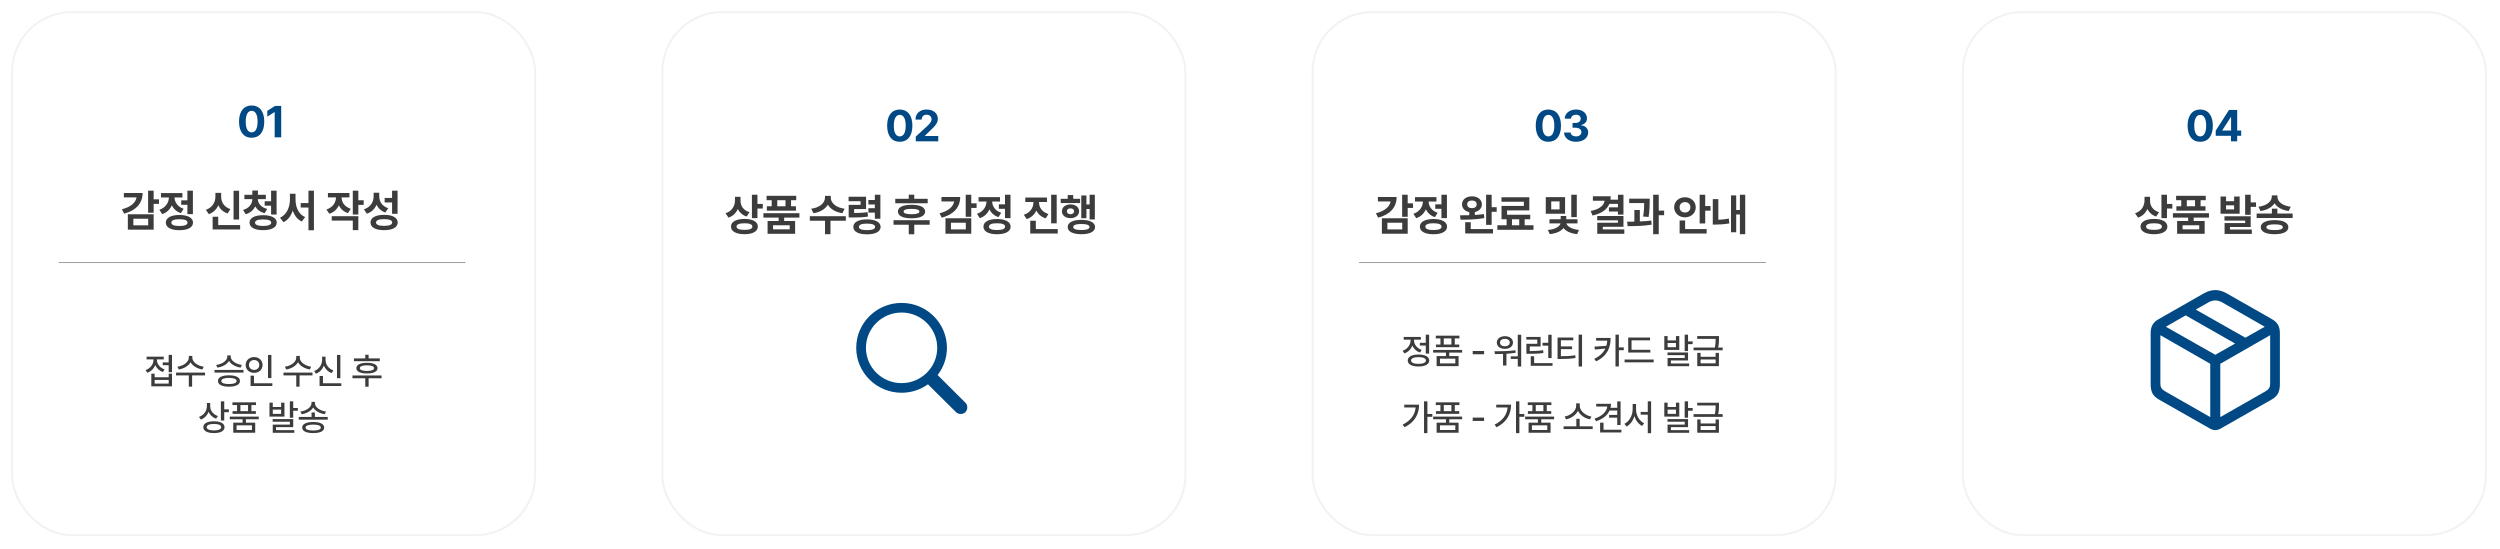 <svg width="1238" height="272" viewBox="0 0 1238 272" fill="none" xmlns="http://www.w3.org/2000/svg">
<g filter="url(#filter0_di_503_15)">
<rect width="260" height="260" rx="30" fill="white"/>
<rect x="0.5" y="0.5" width="259" height="259" rx="29.5" stroke="#EEEEEE" stroke-opacity="0.8"/>
</g>
<g filter="url(#filter1_di_503_15)">
<rect x="322" width="260" height="260" rx="30" fill="white"/>
<rect x="322.5" y="0.5" width="259" height="259" rx="29.5" stroke="#EEEEEE" stroke-opacity="0.8"/>
</g>
<g filter="url(#filter2_di_503_15)">
<rect x="644" width="260" height="260" rx="30" fill="white"/>
<rect x="644.5" y="0.5" width="259" height="259" rx="29.5" stroke="#EEEEEE" stroke-opacity="0.8"/>
</g>
<g filter="url(#filter3_di_503_15)">
<rect x="966" width="260" height="260" rx="30" fill="white"/>
<rect x="966.5" y="0.5" width="259" height="259" rx="29.5" stroke="#EEEEEE" stroke-opacity="0.8"/>
</g>
<g clip-path="url(#clip0_503_15)">
<path d="M1069.44 198.052L1094.38 212.237C1096.16 213.254 1097.84 213.254 1099.65 212.237L1124.56 198.052C1127.48 196.398 1129 194.713 1129 190.165V164.976C1129 161.669 1127.8 159.602 1125.13 158.075L1102.69 145.29C1098.85 143.095 1095.15 143.095 1091.31 145.29L1068.9 158.075C1066.2 159.602 1065 161.669 1065 164.976V190.165C1065 194.713 1066.55 196.398 1069.44 198.052ZM1072.29 193.854C1070.45 192.836 1069.82 191.755 1069.82 190.006V165.994L1094.51 180.147V206.544L1072.29 193.854ZM1121.74 193.854L1099.49 206.544V180.147L1124.18 165.994V190.006C1124.18 191.755 1123.55 192.836 1121.74 193.854ZM1097.02 175.694L1072.54 161.796L1082.34 156.167L1106.81 170.129L1097.02 175.694ZM1111.91 167.234L1087.35 153.304L1093.43 149.838C1095.87 148.438 1098.13 148.407 1100.6 149.838L1121.49 161.796L1111.91 167.234Z" fill="#014984"/>
</g>
<g clip-path="url(#clip1_503_15)">
<path d="M424 172.245C424 184.511 434.077 194.491 446.462 194.491C451.359 194.491 455.835 192.93 459.522 190.309L473.371 204.052C474.018 204.693 474.862 205 475.763 205C477.677 205 479 203.578 479 201.711C479 200.819 478.662 200.01 478.071 199.425L464.307 185.71C467.206 181.974 468.923 177.319 468.923 172.245C468.923 159.98 458.846 150 446.462 150C434.077 150 424 159.98 424 172.245ZM428.813 172.245C428.813 162.6 436.723 154.767 446.462 154.767C456.201 154.767 464.11 162.6 464.11 172.245C464.11 181.89 456.201 189.724 446.462 189.724C436.723 189.724 428.813 181.89 428.813 172.245Z" fill="#014984"/>
</g>
<path d="M76.092 94.426V98.701H78.734V100.957H76.092V105.361H73.342V94.426H76.092ZM60.365 103.621C64.759 102.525 67.176 100.355 67.616 97.756H61.332V95.564H70.613C70.603 100.742 67.326 104.244 61.461 105.791L60.365 103.621ZM63.309 113.74V106.092H76.092V113.74H63.309ZM66.037 111.592H73.385V108.305H66.037V111.592ZM95.522 94.426V106.027H92.794V101.408H89.743V99.195H92.794V94.426H95.522ZM78.915 103.879C82.116 102.805 83.577 100.248 83.641 97.799H79.71V95.607H90.323V97.799H86.434C86.488 100.076 87.885 102.375 90.925 103.385L89.571 105.533C87.423 104.835 85.93 103.417 85.081 101.666C84.222 103.653 82.653 105.254 80.333 106.049L78.915 103.879ZM82.116 110.238C82.116 107.864 84.673 106.468 88.841 106.457C93.019 106.468 95.576 107.864 95.587 110.238C95.576 112.612 93.019 113.998 88.841 113.998C84.673 113.998 82.116 112.612 82.116 110.238ZM84.844 110.238C84.844 111.355 86.252 111.914 88.841 111.914C91.44 111.914 92.847 111.355 92.858 110.238C92.847 109.11 91.44 108.552 88.841 108.562C86.252 108.552 84.844 109.11 84.844 110.238ZM118.399 94.447V108.713H115.649V94.447H118.399ZM101.963 103.879C105.24 102.783 106.668 100.065 106.668 97.412V95.522H109.526V97.412C109.504 100.001 110.89 102.525 114.102 103.557L112.705 105.705C110.493 104.975 108.978 103.514 108.108 101.655C107.227 103.653 105.669 105.265 103.381 106.049L101.963 103.879ZM105.293 113.633V107.338H108.065V111.441H118.914V113.633H105.293ZM131.642 96.467V98.615H127.689C127.721 100.624 129.182 102.665 132.329 103.471L131.062 105.576C128.827 105.018 127.27 103.782 126.378 102.192C125.529 103.997 123.961 105.426 121.652 106.092L120.362 103.965C123.488 103.062 124.939 100.828 124.96 98.615H121.029V96.467H124.96V94.34H127.732V96.467H131.642ZM123.564 110.238C123.564 107.896 126.142 106.575 130.288 106.564C134.456 106.575 137.024 107.896 137.034 110.238C137.024 112.612 134.456 113.987 130.288 113.977C126.142 113.987 123.564 112.612 123.564 110.238ZM126.292 110.238C126.292 111.312 127.699 111.893 130.288 111.893C132.931 111.893 134.295 111.312 134.306 110.238C134.295 109.196 132.931 108.67 130.288 108.67C127.699 108.67 126.292 109.196 126.292 110.238ZM131.062 101.859V99.668H134.241V94.426H136.97V106.242H134.241V101.859H131.062ZM146.346 98.852C146.356 102.525 147.839 106.103 151.094 107.51L149.418 109.701C147.248 108.648 145.787 106.693 144.971 104.276C144.133 106.844 142.629 108.949 140.395 110.045L138.676 107.811C142.027 106.296 143.553 102.525 143.574 98.852V95.93H146.346V98.852ZM148.902 102.783V100.57H152.748V94.426H155.455V114.02H152.748V102.783H148.902ZM173.046 95.564V97.756H169.158C169.169 100.044 170.544 102.396 173.713 103.406L172.316 105.533C170.146 104.824 168.653 103.428 167.804 101.688C166.934 103.589 165.366 105.114 163.099 105.855L161.638 103.75C164.872 102.708 166.354 100.194 166.386 97.756H162.39V95.564H173.046ZM164.281 109.229V107.059H177.451V113.977H174.701V109.229H164.281ZM174.701 106.221V94.426H177.451V99.174H180.093V101.451H177.451V106.221H174.701ZM187.793 97.09C187.783 99.7 189.125 102.117 192.262 103.084L190.823 105.232C188.717 104.502 187.288 103.159 186.461 101.397C185.602 103.438 184.023 105.039 181.67 105.834L180.231 103.643C183.572 102.568 185.011 99.947 185.022 97.219V95.436H187.793V97.09ZM183.475 110.195C183.475 107.789 186.032 106.382 190.2 106.393C194.378 106.382 196.935 107.789 196.946 110.195C196.935 112.612 194.378 113.987 190.2 113.977C186.032 113.987 183.475 112.612 183.475 110.195ZM186.204 110.195C186.204 111.28 187.611 111.85 190.2 111.85C192.799 111.85 194.206 111.28 194.217 110.195C194.206 109.078 192.799 108.52 190.2 108.52C187.611 108.52 186.204 109.078 186.204 110.195ZM190.479 100.248V98.014H194.153V94.426H196.881V105.877H194.153V100.248H190.479Z" fill="#3C3C3C"/>
<path d="M697.092 96.426V100.701H699.734V102.957H697.092V107.361H694.342V96.426H697.092ZM681.365 105.621C685.759 104.525 688.176 102.355 688.616 99.756H682.332V97.564H691.613C691.603 102.742 688.326 106.244 682.461 107.791L681.365 105.621ZM684.309 115.74V108.092H697.092V115.74H684.309ZM687.037 113.592H694.385V110.305H687.037V113.592ZM716.522 96.426V108.027H713.794V103.408H710.743V101.195H713.794V96.426H716.522ZM699.915 105.879C703.116 104.805 704.577 102.248 704.641 99.799H700.71V97.607H711.323V99.799H707.434C707.488 102.076 708.885 104.375 711.925 105.385L710.571 107.533C708.423 106.835 706.929 105.417 706.081 103.666C705.221 105.653 703.653 107.254 701.333 108.049L699.915 105.879ZM703.116 112.238C703.116 109.864 705.673 108.468 709.841 108.457C714.019 108.468 716.576 109.864 716.587 112.238C716.576 114.612 714.019 115.998 709.841 115.998C705.673 115.998 703.116 114.612 703.116 112.238ZM705.845 112.238C705.845 113.355 707.252 113.914 709.841 113.914C712.44 113.914 713.847 113.355 713.858 112.238C713.847 111.11 712.44 110.552 709.841 110.562C707.252 110.552 705.845 111.11 705.845 112.238ZM728.914 97.221C731.772 97.231 733.824 98.832 733.834 101.195C733.824 103.107 732.427 104.568 730.332 105.02V106.448C731.869 106.352 733.394 106.212 734.823 106.008L735.037 108.006C731.009 108.715 726.53 108.812 723.264 108.801L722.985 106.631C724.338 106.631 725.917 106.62 727.582 106.577V105.041C725.423 104.611 723.984 103.14 723.995 101.195C723.984 98.832 726.036 97.231 728.914 97.221ZM725.563 115.611V110.047H728.313V113.42H739.334V115.611H725.563ZM726.551 101.195C726.53 102.388 727.529 103.075 728.914 103.086C730.322 103.075 731.256 102.388 731.256 101.195C731.256 99.971 730.311 99.305 728.914 99.283C727.529 99.305 726.53 99.971 726.551 101.195ZM735.918 111.357V96.447H738.668V102.592H741.161V104.869H738.668V111.357H735.918ZM759.388 111.551V113.807H741.491V111.551H746.068V108.564H743.554V101.99H754.618V99.885H743.532V97.693H757.325V104.182H746.304V106.352H757.777V108.564H755.005V111.551H759.388ZM748.732 111.551H752.32V108.564H748.732V111.551ZM775.024 97.607V105.836H765.464V97.607H775.024ZM766.495 113.871C770.405 113.549 772.468 112.002 772.768 110.627H767.29V108.586H772.854V106.975H775.604V108.586H781.169V110.627H775.69C775.991 111.959 778.043 113.495 781.921 113.871L780.997 115.934C777.742 115.633 775.432 114.451 774.24 112.926C773.037 114.473 770.706 115.622 767.44 115.934L766.495 113.871ZM768.171 103.688H772.296V99.734H768.171V103.688ZM778.096 107.512V96.426H780.825V107.512H778.096ZM803.938 96.426V106.266H801.209V104.762H796.741V102.678H801.209V100.959H796.955C795.742 103.892 792.949 105.771 788.62 106.717L787.696 104.482C792.175 103.602 794.238 101.743 794.603 99.391H788.791V97.178H797.643C797.643 97.769 797.6 98.338 797.514 98.875H801.209V96.426H803.938ZM790.94 109.123V106.975H803.938V112.324H793.711V113.613H804.368V115.783H790.961V110.305H801.188V109.123H790.94ZM816.923 98.381V99.949C816.902 101.786 816.902 104.192 816.386 107.447L813.679 107.232C814.13 104.396 814.173 102.302 814.195 100.572H806.782V98.381H816.923ZM805.751 109.789C806.847 109.789 808.071 109.778 809.339 109.746V103.988H812.046V109.66C813.969 109.585 815.913 109.445 817.718 109.209L817.89 111.25C813.862 111.927 809.436 112.002 806.009 111.98L805.751 109.789ZM818.642 115.977V96.426H821.413V104.289H824.077V106.566H821.413V115.977H818.642ZM844.419 96.426V102.033H847.061V104.311H844.419V110.67H841.669V96.426H844.419ZM829.036 102.656C829.025 99.745 831.399 97.683 834.407 97.693C837.404 97.683 839.735 99.745 839.735 102.656C839.735 105.524 837.404 107.619 834.407 107.619C831.399 107.619 829.025 105.524 829.036 102.656ZM831.743 115.633V109.166H834.471V113.441H845.128V115.633H831.743ZM831.743 102.656C831.721 104.246 832.914 105.234 834.407 105.234C835.911 105.234 837.06 104.246 837.071 102.656C837.06 101.023 835.911 100.067 834.407 100.078C832.914 100.067 831.721 101.023 831.743 102.656ZM864.236 96.426V115.977H861.593V106.201H859.767V115.031H857.189V96.748H859.767V103.988H861.593V96.426H864.236ZM848.166 111.207V98.596H850.916V108.812C852.484 108.769 854.213 108.629 856.093 108.264L856.373 110.627C853.752 111.078 851.517 111.218 849.498 111.207H848.166Z" fill="#3C3C3C"/>
<path d="M366.713 99.498C366.702 101.872 368.088 104.149 371.182 105.105L369.721 107.232C367.647 106.545 366.197 105.213 365.359 103.505C364.511 105.471 362.996 107.018 360.762 107.77L359.279 105.621C362.545 104.536 363.941 101.937 363.963 99.24V97.457H366.713V99.498ZM361.986 112.195C361.976 109.821 364.564 108.414 368.689 108.414C372.739 108.414 375.274 109.821 375.285 112.195C375.274 114.591 372.739 115.987 368.689 115.977C364.564 115.987 361.976 114.591 361.986 112.195ZM364.736 112.195C364.715 113.302 366.122 113.828 368.689 113.828C371.225 113.828 372.578 113.302 372.578 112.195C372.578 111.132 371.225 110.562 368.689 110.562C366.122 110.562 364.715 111.132 364.736 112.195ZM372.342 108.027V96.426H375.092V101.002H377.734V103.279H375.092V108.027H372.342ZM395.876 105.578V107.748H388.313V109.424H393.749V115.762H380.106V109.424H385.585V107.748H378.044V105.578H395.876ZM379.612 99.154V96.963H394.286V99.154H391.729V102.141H394.157V104.332H379.741V102.141H382.147V99.154H379.612ZM382.813 113.57H391.063V111.551H382.813V113.57ZM384.897 102.141H388.979V99.154H384.897V102.141ZM411.405 97.951C411.394 100.261 413.757 102.807 418.237 103.365L417.162 105.578C413.746 105.084 411.244 103.505 409.965 101.389C408.676 103.494 406.184 105.084 402.811 105.578L401.715 103.365C406.162 102.807 408.515 100.261 408.526 97.951V97.006H411.405V97.951ZM401.028 109.295V107.061H418.86V109.295H411.254V115.977H408.547V109.295H401.028ZM428.88 97.436V103.516H422.972V105.481C425.872 105.46 427.612 105.363 429.589 105.02L429.847 107.211C427.559 107.63 425.507 107.705 421.726 107.705H420.265V101.453H426.152V99.648H420.222V97.436H428.88ZM422.564 112.367C422.564 110.025 425.12 108.64 429.331 108.65C433.51 108.64 436.056 110.025 436.077 112.367C436.056 114.709 433.51 116.052 429.331 116.041C425.12 116.052 422.564 114.709 422.564 112.367ZM425.357 112.367C425.335 113.441 426.699 113.957 429.331 113.957C431.931 113.957 433.338 113.441 433.349 112.367C433.338 111.261 431.931 110.734 429.331 110.734C426.699 110.734 425.335 111.261 425.357 112.367ZM430.019 105.277V103.086H433.22V101.26H430.019V99.047H433.22V96.447H435.97V108.328H433.22V105.277H430.019ZM459.384 98.445V100.658H443.335V98.445H450.016V96.404H452.745V98.445H459.384ZM442.475 111.293V109.059H460.372V111.293H452.745V115.998H450.016V111.293H442.475ZM444.645 104.762C444.635 102.592 447.159 101.41 451.391 101.41C455.592 101.41 458.127 102.592 458.137 104.762C458.127 106.921 455.592 108.103 451.391 108.113C447.159 108.103 444.635 106.921 444.645 104.762ZM447.481 104.762C447.481 105.653 448.77 106.072 451.391 106.072C453.98 106.072 455.28 105.653 455.28 104.762C455.28 103.87 453.98 103.44 451.391 103.43C448.77 103.44 447.481 103.87 447.481 104.762ZM480.971 96.426V100.701H483.614V102.957H480.971V107.361H478.221V96.426H480.971ZM465.245 105.621C469.638 104.525 472.055 102.355 472.496 99.756H466.211V97.564H475.493C475.482 102.742 472.205 106.244 466.34 107.791L465.245 105.621ZM468.188 115.74V108.092H480.971V115.74H468.188ZM470.916 113.592H478.264V110.305H470.916V113.592ZM500.402 96.426V108.027H497.673V103.408H494.622V101.195H497.673V96.426H500.402ZM483.794 105.879C486.995 104.805 488.456 102.248 488.521 99.799H484.589V97.607H495.202V99.799H491.314C491.367 102.076 492.764 104.375 495.804 105.385L494.45 107.533C492.302 106.835 490.809 105.417 489.96 103.666C489.101 105.653 487.532 107.254 485.212 108.049L483.794 105.879ZM486.995 112.238C486.995 109.864 489.552 108.468 493.72 108.457C497.899 108.468 500.455 109.864 500.466 112.238C500.455 114.612 497.899 115.998 493.72 115.998C489.552 115.998 486.995 114.612 486.995 112.238ZM489.724 112.238C489.724 113.355 491.131 113.914 493.72 113.914C496.32 113.914 497.727 113.355 497.738 112.238C497.727 111.11 496.32 110.552 493.72 110.562C491.131 110.552 489.724 111.11 489.724 112.238ZM514.534 100.293C514.523 102.624 515.984 105.009 519.196 105.986L517.8 108.135C515.608 107.437 514.072 106.029 513.191 104.268C512.3 106.201 510.71 107.737 508.411 108.5L506.993 106.352C510.248 105.31 511.741 102.764 511.741 100.293V100.014H507.723V97.822H518.466V100.014H514.534V100.293ZM510.173 115.633V109.295H512.944V113.441H523.794V115.633H510.173ZM520.528 110.584V96.447H523.278V110.584H520.528ZM542.171 96.426V108.693H539.572V103.494H538.004V108.049H535.447V96.791H538.004V101.26H539.572V96.426H542.171ZM525.263 100.572V98.445H528.722V96.598H531.451V98.445H534.867V100.572H525.263ZM525.865 104.633C525.854 102.581 527.648 101.217 530.097 101.217C532.579 101.217 534.362 102.581 534.373 104.633C534.362 106.663 532.579 108.017 530.097 108.027C527.648 108.017 525.854 106.663 525.865 104.633ZM528.314 104.633C528.303 105.535 529.023 106.083 530.097 106.072C531.161 106.083 531.891 105.535 531.902 104.633C531.891 103.72 531.161 103.183 530.097 103.193C529.034 103.183 528.303 103.72 528.314 104.633ZM528.722 112.432C528.712 110.165 531.279 108.876 535.49 108.865C539.712 108.876 542.257 110.165 542.279 112.432C542.257 114.688 539.712 115.987 535.49 115.977C531.279 115.987 528.712 114.688 528.722 112.432ZM531.472 112.432C531.451 113.42 532.837 113.914 535.49 113.914C538.154 113.914 539.507 113.42 539.507 112.432C539.507 111.4 538.154 110.917 535.49 110.928C532.837 110.917 531.451 111.4 531.472 112.432Z" fill="#3C3C3C"/>
<path d="M1064.71 99.498C1064.7 101.872 1066.09 104.149 1069.18 105.105L1067.72 107.232C1065.65 106.545 1064.2 105.213 1063.36 103.505C1062.51 105.471 1061 107.018 1058.76 107.77L1057.28 105.621C1060.54 104.536 1061.94 101.937 1061.96 99.24V97.457H1064.71V99.498ZM1059.99 112.195C1059.98 109.821 1062.56 108.414 1066.69 108.414C1070.74 108.414 1073.27 109.821 1073.29 112.195C1073.27 114.591 1070.74 115.987 1066.69 115.977C1062.56 115.987 1059.98 114.591 1059.99 112.195ZM1062.74 112.195C1062.71 113.302 1064.12 113.828 1066.69 113.828C1069.22 113.828 1070.58 113.302 1070.58 112.195C1070.58 111.132 1069.22 110.562 1066.69 110.562C1064.12 110.562 1062.71 111.132 1062.74 112.195ZM1070.34 108.027V96.426H1073.09V101.002H1075.73V103.279H1073.09V108.027H1070.34ZM1093.88 105.578V107.748H1086.31V109.424H1091.75V115.762H1078.11V109.424H1083.58V107.748H1076.04V105.578H1093.88ZM1077.61 99.154V96.963H1092.29V99.154H1089.73V102.141H1092.16V104.332H1077.74V102.141H1080.15V99.154H1077.61ZM1080.81 113.57H1089.06V111.551H1080.81V113.57ZM1082.9 102.141H1086.98V99.154H1082.9V102.141ZM1102.34 97.307V99.627H1106.33V97.307H1109.08V105.836H1099.61V97.307H1102.34ZM1101.56 109.23V107.104H1114.54V112.41H1104.29V113.678H1115.1V115.848H1101.61V110.455H1111.81V109.23H1101.56ZM1102.34 103.688H1106.33V101.689H1102.34V103.688ZM1111.79 106.373V96.426H1114.54V100.229H1117.18V102.441H1114.54V106.373H1111.79ZM1127.74 103.344V105.75H1135.32V107.941H1117.49V105.75H1125.03V103.344H1127.74ZM1118.42 102.377C1122.73 101.829 1124.98 99.595 1124.99 97.393V96.748H1127.78V97.393C1127.77 99.681 1129.96 101.829 1134.38 102.377L1133.33 104.504C1130.02 104.01 1127.59 102.624 1126.35 100.669C1125.11 102.613 1122.68 104.021 1119.38 104.504L1118.42 102.377ZM1119.53 112.518C1119.53 110.294 1122.1 109.026 1126.39 109.016C1130.64 109.026 1133.17 110.294 1133.2 112.518C1133.17 114.741 1130.64 115.987 1126.39 115.977C1122.1 115.987 1119.53 114.741 1119.53 112.518ZM1122.33 112.518C1122.31 113.474 1123.65 113.936 1126.39 113.936C1129.06 113.936 1130.44 113.474 1130.45 112.518C1130.44 111.54 1129.06 111.11 1126.39 111.1C1123.65 111.11 1122.31 111.54 1122.33 112.518Z" fill="#3C3C3C"/>
<path d="M29 130H230.5" stroke="#3C3C3C" stroke-opacity="0.5" stroke-width="0.5"/>
<path d="M673 130H874.5" stroke="#3C3C3C" stroke-opacity="0.5" stroke-width="0.5"/>
<path d="M124.619 68.215C120.719 68.215 118.367 65.314 118.367 60.223C118.367 55.142 120.741 52.23 124.619 52.23C128.497 52.23 130.871 55.142 130.871 60.223C130.871 65.336 128.507 68.215 124.619 68.215ZM121.675 60.223C121.654 63.81 122.814 65.551 124.619 65.551C126.423 65.551 127.573 63.81 127.562 60.223C127.573 56.667 126.413 54.884 124.619 54.873C122.825 54.884 121.675 56.667 121.675 60.223ZM139.258 52.445V68H136.014V55.518H135.928L132.362 57.752V54.895L136.207 52.445H139.258Z" fill="#014984"/>
<path d="M766.75 70.215C762.85 70.215 760.498 67.314 760.498 62.223C760.498 57.142 762.872 54.23 766.75 54.23C770.628 54.23 773.002 57.142 773.002 62.223C773.002 67.336 770.638 70.215 766.75 70.215ZM763.806 62.223C763.785 65.811 764.945 67.551 766.75 67.551C768.554 67.551 769.704 65.811 769.693 62.223C769.704 58.667 768.544 56.884 766.75 56.873C764.956 56.884 763.806 58.667 763.806 62.223ZM780.444 70.215C777.028 70.215 774.579 68.335 774.514 65.617H777.78C777.833 66.777 778.961 67.54 780.465 67.551C782.012 67.54 783.119 66.681 783.108 65.424C783.119 64.156 781.991 63.265 780.164 63.254H778.725V60.869H780.164C781.701 60.869 782.775 60.031 782.764 58.807C782.775 57.614 781.862 56.798 780.487 56.809C779.112 56.798 777.984 57.571 777.93 58.764H774.836C774.89 56.089 777.296 54.23 780.487 54.23C783.731 54.23 785.89 56.153 785.879 58.613C785.89 60.353 784.676 61.589 782.936 61.9V62.029C785.224 62.309 786.481 63.694 786.459 65.639C786.481 68.303 783.956 70.215 780.444 70.215Z" fill="#014984"/>
<path d="M445.561 70.215C441.662 70.215 439.309 67.314 439.309 62.223C439.309 57.142 441.683 54.23 445.561 54.23C449.439 54.23 451.813 57.142 451.813 62.223C451.813 67.336 449.45 70.215 445.561 70.215ZM442.618 62.223C442.596 65.811 443.756 67.551 445.561 67.551C447.366 67.551 448.515 65.811 448.504 62.223C448.515 58.667 447.355 56.884 445.561 56.873C443.767 56.884 442.618 58.667 442.618 62.223ZM453.497 70L453.476 67.658L459.062 62.523C460.512 61.138 461.296 60.278 461.296 59.043C461.296 57.657 460.254 56.798 458.826 56.809C457.365 56.798 456.409 57.722 456.419 59.215H453.347C453.336 56.175 455.592 54.23 458.869 54.23C462.199 54.23 464.412 56.132 464.412 58.828C464.412 60.601 463.552 62.051 460.351 64.951L457.988 67.25V67.336H464.626V70H453.497Z" fill="#014984"/>
<path d="M1089.55 70.215C1085.65 70.215 1083.29 67.314 1083.29 62.223C1083.29 57.142 1085.67 54.23 1089.55 54.23C1093.42 54.23 1095.8 57.142 1095.8 62.223C1095.8 67.336 1093.43 70.215 1089.55 70.215ZM1086.6 62.223C1086.58 65.811 1087.74 67.551 1089.55 67.551C1091.35 67.551 1092.5 65.811 1092.49 62.223C1092.5 58.667 1091.34 56.884 1089.55 56.873C1087.75 56.884 1086.6 58.667 1086.6 62.223ZM1097.22 67.25V64.693L1103.8 54.445H1107.86V64.65H1109.84V67.25H1107.86V70H1104.79V67.25H1097.22ZM1100.49 64.65H1104.83V57.99H1104.68L1100.49 64.522V64.65Z" fill="#014984"/>
<path d="M706.85 198.744V205.02H709.293V206.408H706.85V214.477H705.18V198.744H706.85ZM694.598 210.275C698.544 208.307 700.688 205.459 701.031 201.785H695.389V200.396H702.736C702.719 204.949 700.715 209.019 695.529 211.576L694.598 210.275ZM724.048 206.285V207.621H717.685V209.309H722.29V214.301H711.409V209.309H716.032V207.621H709.687V206.285H724.048ZM711.005 200.59V199.236H722.695V200.59H720.409V203.596H722.624V204.949H711.075V203.596H713.308V200.59H711.005ZM713.062 212.947H720.673V210.627H713.062V212.947ZM714.96 203.596H718.739V200.59H714.96V203.596ZM734.925 206.812V208.43H729.283V206.812H734.925ZM752.395 198.744V205.02H754.838V206.408H752.395V214.477H750.725V198.744H752.395ZM740.143 210.275C744.089 208.307 746.233 205.459 746.576 201.785H740.934V200.396H748.281C748.264 204.949 746.26 209.019 741.074 211.576L740.143 210.275ZM769.593 206.285V207.621H763.23V209.309H767.835V214.301H756.954V209.309H761.577V207.621H755.232V206.285H769.593ZM756.55 200.59V199.236H768.239V200.59H765.954V203.596H768.169V204.949H756.62V203.596H758.853V200.59H756.55ZM758.607 212.947H766.218V210.627H758.607V212.947ZM760.505 203.596H764.284V200.59H760.505V203.596ZM788.697 211.119V212.49H774.283V211.119H780.593V207.375H782.246V211.119H788.697ZM774.775 206.285C777.807 205.775 780.514 203.438 780.523 200.941V199.746H782.281V200.941C782.281 203.438 785.023 205.775 788.064 206.285L787.343 207.656C784.786 207.155 782.448 205.573 781.411 203.42C780.374 205.564 778.053 207.155 775.513 207.656L774.775 206.285ZM802.52 198.762V210.451H800.85V206.83H796.825V205.459H800.85V203.297H797.045C795.929 205.749 793.564 207.595 790.356 208.605L789.636 207.287C793.221 206.127 795.603 203.991 795.937 201.311H790.444V199.975H797.757C797.757 200.66 797.669 201.319 797.519 201.943H800.85V198.762H802.52ZM792.378 214.16V209.291H794.065V212.807H802.925V214.16H792.378ZM810.174 202.752C810.174 205.635 811.791 208.509 814.199 209.59L813.18 210.926C811.396 210.029 810.042 208.254 809.348 206.101C808.653 208.368 807.282 210.284 805.463 211.225L804.408 209.871C806.852 208.702 808.478 205.67 808.486 202.752V200.062H810.174V202.752ZM812.459 205.336V203.982H815.975V198.744H817.627V214.529H815.975V205.336H812.459ZM825.797 199.412V201.557H829.928V199.412H831.58V206.285H824.163V199.412H825.797ZM825.745 208.852V207.533H835.922V211.506H827.414V213H836.467V214.336H825.78V210.275H834.27V208.852H825.745ZM825.797 204.949H829.928V202.84H825.797V204.949ZM834.252 206.848V198.744H835.922V202.049H838.207V203.402H835.922V206.848H834.252ZM842.134 207.727V209.695H849.57V207.727H851.205V214.301H840.482V207.727H842.134ZM838.654 206.443V205.09H849.192C849.57 203.288 849.587 201.952 849.587 200.801H840.464V199.43H851.24V200.625C851.249 201.82 851.249 203.183 850.836 205.09H853.068V206.443H838.654ZM842.134 212.93H849.57V210.996H842.134V212.93Z" fill="#3C3C3C"/>
<path d="M85.178 175.744V184.322H83.526V180.842H80.573V179.471H83.526V175.744H85.178ZM72.083 183.268C74.5 182.424 76.011 180.358 76.002 178.188V177.977H72.592V176.623H81.083V177.977H77.708V178.205C77.699 180.156 79.123 182.134 81.504 182.934L80.643 184.234C78.868 183.602 77.567 182.354 76.881 180.807C76.196 182.538 74.816 183.927 72.944 184.586L72.083 183.268ZM74.93 191.301V185.025H76.583V186.836H83.526V185.025H85.178V191.301H74.93ZM76.583 189.947H83.526V188.137H76.583V189.947ZM95.24 177.133C95.231 179.225 97.789 181.185 100.883 181.598L100.232 182.969C97.657 182.556 95.398 181.22 94.37 179.365C93.342 181.22 91.083 182.556 88.525 182.969L87.857 181.598C90.942 181.185 93.491 179.251 93.5 177.133V176.271H95.24V177.133ZM87.172 185.887V184.516H101.533V185.887H95.135V191.494H93.5V185.887H87.172ZM114.256 176.658C114.265 178.539 116.779 180.35 119.776 180.719L119.16 182.037C116.647 181.668 114.432 180.429 113.412 178.724C112.41 180.446 110.196 181.668 107.664 182.037L107.014 180.719C110.037 180.35 112.542 178.574 112.551 176.658V176.008H114.256V176.658ZM106.223 184.516V183.18H120.584V184.516H106.223ZM107.928 188.664C107.928 186.845 109.967 185.852 113.395 185.852C116.779 185.852 118.818 186.845 118.826 188.664C118.818 190.466 116.779 191.485 113.395 191.494C109.967 191.485 107.928 190.466 107.928 188.664ZM109.615 188.664C109.607 189.657 110.987 190.193 113.395 190.176C115.768 190.193 117.156 189.657 117.156 188.664C117.156 187.68 115.768 187.135 113.395 187.135C110.987 187.135 109.607 187.68 109.615 188.664ZM134.39 175.762V187.205H132.72V175.762H134.39ZM121.646 180.719C121.655 178.442 123.465 176.825 125.847 176.816C128.22 176.825 130.031 178.442 130.031 180.719C130.031 183.03 128.22 184.639 125.847 184.639C123.465 184.639 121.655 183.03 121.646 180.719ZM123.281 180.719C123.272 182.204 124.379 183.18 125.847 183.18C127.288 183.18 128.396 182.204 128.396 180.719C128.396 179.269 127.288 178.275 125.847 178.275C124.379 178.275 123.272 179.269 123.281 180.719ZM124.089 191.16V186.045H125.777V189.807H134.865V191.16H124.089ZM148.449 177.133C148.44 179.225 150.998 181.185 154.092 181.598L153.441 182.969C150.866 182.556 148.607 181.22 147.579 179.365C146.551 181.22 144.292 182.556 141.734 182.969L141.066 181.598C144.151 181.185 146.7 179.251 146.709 177.133V176.271H148.449V177.133ZM140.381 185.887V184.516H154.742V185.887H148.344V191.494H146.709V185.887H140.381ZM168.548 175.762V187.293H166.878V175.762H168.548ZM155.575 183.742C158.045 182.828 159.504 180.561 159.513 178.188V176.623H161.218V178.188C161.209 180.49 162.668 182.6 165.103 183.443L164.241 184.779C162.422 184.103 161.077 182.767 160.374 181.062C159.68 182.89 158.317 184.349 156.472 185.061L155.575 183.742ZM158.247 191.16V186.203H159.935V189.807H169.022V191.16H158.247ZM188.091 177.484V178.855H175.277V177.484H180.884V175.674H182.537V177.484H188.091ZM174.538 187.311V185.939H188.953V187.311H182.537V191.512H180.884V187.311H174.538ZM176.472 182.318C176.463 180.596 178.432 179.655 181.71 179.664C184.98 179.655 186.949 180.596 186.949 182.318C186.949 183.997 184.98 184.946 181.71 184.955C178.432 184.946 176.463 183.997 176.472 182.318ZM178.195 182.318C178.195 183.197 179.452 183.698 181.71 183.689C183.96 183.698 185.217 183.197 185.226 182.318C185.217 181.413 183.96 180.912 181.71 180.912C179.452 180.912 178.195 181.413 178.195 182.318ZM104.101 201.258C104.092 203.323 105.551 205.248 107.898 206.021L107.002 207.34C105.279 206.733 103.987 205.503 103.301 203.947C102.616 205.714 101.28 207.103 99.443 207.779L98.546 206.443C101.007 205.573 102.431 203.473 102.449 201.117V199.57H104.101V201.258ZM100.673 211.541C100.673 209.695 102.686 208.614 105.964 208.623C109.199 208.614 111.185 209.695 111.185 211.541C111.185 213.404 109.199 214.468 105.964 214.459C102.686 214.468 100.673 213.404 100.673 211.541ZM102.343 211.541C102.335 212.578 103.688 213.141 105.964 213.158C108.223 213.141 109.559 212.578 109.55 211.541C109.559 210.539 108.223 209.941 105.964 209.941C103.688 209.941 102.335 210.539 102.343 211.541ZM109.375 208.254V198.744H111.045V202.699H113.33V204.105H111.045V208.254H109.375ZM128.138 206.285V207.621H121.774V209.309H126.38V214.301H115.499V209.309H120.122V207.621H113.776V206.285H128.138ZM115.095 200.59V199.236H126.784V200.59H124.499V203.596H126.714V204.949H115.165V203.596H117.397V200.59H115.095ZM117.151 212.947H124.763V210.627H117.151V212.947ZM119.05 203.596H122.829V200.59H119.05V203.596ZM135.077 199.412V201.557H139.208V199.412H140.861V206.285H133.443V199.412H135.077ZM135.025 208.852V207.533H145.202V211.506H136.695V213H145.747V214.336H135.06V210.275H143.55V208.852H135.025ZM135.077 204.949H139.208V202.84H135.077V204.949ZM143.532 206.848V198.744H145.202V202.049H147.488V203.402H145.202V206.848H143.532ZM155.932 204.264V206.461H162.295V207.814H147.934V206.461H154.28V204.264H155.932ZM148.76 203.807C151.775 203.42 154.253 201.645 154.262 199.658V198.99H155.95V199.658C155.941 201.671 158.411 203.42 161.452 203.807L160.801 205.125C158.305 204.721 156.099 203.508 155.097 201.768C154.095 203.508 151.889 204.721 149.375 205.125L148.76 203.807ZM149.639 211.734C149.639 209.968 151.678 208.975 155.106 208.975C158.507 208.975 160.529 209.968 160.538 211.734C160.529 213.492 158.507 214.468 155.106 214.459C151.678 214.468 149.639 213.492 149.639 211.734ZM151.327 211.734C151.318 212.675 152.671 213.193 155.106 213.193C157.505 213.193 158.868 212.675 158.868 211.734C158.868 210.776 157.505 210.267 155.106 210.258C152.671 210.267 151.318 210.776 151.327 211.734Z" fill="#3C3C3C"/>
<path d="M707.711 165.744V175.113H706.041V171.123H703.105V169.752H706.041V165.744H707.711ZM694.58 173.689C697.023 172.837 698.526 170.71 698.518 168.539V168.188H695.107V166.834H703.598V168.188H700.223V168.521C700.214 170.517 701.638 172.459 704.02 173.268L703.158 174.586C701.392 173.979 700.091 172.714 699.405 171.158C698.72 172.916 697.34 174.331 695.459 175.025L694.58 173.689ZM697.111 178.523C697.103 176.651 699.124 175.562 702.438 175.553C705.733 175.562 707.755 176.651 707.764 178.523C707.755 180.396 705.733 181.485 702.438 181.494C699.124 181.485 697.103 180.396 697.111 178.523ZM698.764 178.523C698.755 179.587 700.126 180.193 702.438 180.176C704.731 180.193 706.103 179.587 706.111 178.523C706.103 177.451 704.731 176.845 702.438 176.854C700.126 176.845 698.755 177.451 698.764 178.523ZM724.048 173.285V174.621H717.685V176.309H722.29V181.301H711.409V176.309H716.032V174.621H709.687V173.285H724.048ZM711.005 167.59V166.236H722.695V167.59H720.409V170.596H722.624V171.949H711.075V170.596H713.308V167.59H711.005ZM713.062 179.947H720.673V177.627H713.062V179.947ZM714.96 170.596H718.739V167.59H714.96V170.596ZM734.925 173.812V175.43H729.283V173.812H734.925ZM753.291 165.762V181.494H751.604V177.732H748.123V176.467H751.604V165.762H753.291ZM740.055 173.953C743.043 173.936 747.007 173.927 750.461 173.443L750.549 174.674C749.046 174.938 747.49 175.096 745.979 175.192V181.002H744.309V175.271C742.867 175.324 741.496 175.342 740.283 175.342L740.055 173.953ZM741.215 169.629C741.224 167.766 742.876 166.482 745.24 166.482C747.569 166.482 749.23 167.766 749.23 169.629C749.23 171.527 747.569 172.749 745.24 172.758C742.876 172.749 741.224 171.527 741.215 169.629ZM742.797 169.629C742.788 170.754 743.79 171.483 745.24 171.475C746.638 171.483 747.64 170.754 747.648 169.629C747.64 168.521 746.646 167.774 745.24 167.766C743.79 167.774 742.788 168.521 742.797 169.629ZM762.913 166.834V171.58H757.534V173.848C760.321 173.839 762.105 173.751 764.144 173.408L764.302 174.779C762.087 175.14 760.189 175.201 757.112 175.201H755.864V170.262H761.261V168.17H755.829V166.834H762.913ZM758.027 181.16V176.432H759.696V179.807H768.82V181.16H758.027ZM763.862 171.176V169.752H766.693V165.762H768.362V177.328H766.693V171.176H763.862ZM779.092 167.133V168.504H772.957V171.545H778.495V172.881H772.957V176.414C775.708 176.396 777.704 176.3 780.041 175.922L780.217 177.275C777.721 177.68 775.559 177.759 772.588 177.768H771.305V167.133H779.092ZM781.746 181.494V165.744H783.434V181.494H781.746ZM797.581 167.344C797.563 171.993 796.139 176.115 790.391 178.945L789.477 177.697C792.325 176.3 794.021 174.604 794.953 172.608L789.811 173.092L789.565 171.65L795.471 171.255C795.709 170.446 795.841 169.594 795.902 168.697H790.391V167.344H797.581ZM799.989 181.477V165.744H801.659V172.037H804.102V173.408H801.659V181.477H799.989ZM817.258 173.215V174.586H806.289V167.15H817.117V168.521H807.941V173.215H817.258ZM804.496 179.42V178.031H818.91V179.42H804.496ZM825.797 166.412V168.557H829.928V166.412H831.58V173.285H824.163V166.412H825.797ZM825.745 175.852V174.533H835.922V178.506H827.414V180H836.467V181.336H825.78V177.275H834.27V175.852H825.745ZM825.797 171.949H829.928V169.84H825.797V171.949ZM834.252 173.848V165.744H835.922V169.049H838.207V170.402H835.922V173.848H834.252ZM842.134 174.727V176.695H849.57V174.727H851.205V181.301H840.482V174.727H842.134ZM838.654 173.443V172.09H849.192C849.57 170.288 849.587 168.952 849.587 167.801H840.464V166.43H851.24V167.625C851.249 168.82 851.249 170.183 850.836 172.09H853.068V173.443H838.654ZM842.134 179.93H849.57V177.996H842.134V179.93Z" fill="#3C3C3C"/>
<path fill-rule="evenodd" clip-rule="evenodd" d="M286.482 113.232C285.506 114.209 285.506 115.791 286.482 116.768L299.714 130L286.482 143.232C285.506 144.209 285.506 145.791 286.482 146.768C287.459 147.744 289.041 147.744 290.018 146.768L305.018 131.768C305.994 130.791 305.994 129.209 305.018 128.232L290.018 113.232C289.041 112.256 287.459 112.256 286.482 113.232Z" fill="white"/>
<path fill-rule="evenodd" clip-rule="evenodd" d="M608.482 113.232C607.506 114.209 607.506 115.791 608.482 116.768L621.714 130L608.482 143.232C607.506 144.209 607.506 145.791 608.482 146.768C609.459 147.744 611.041 147.744 612.018 146.768L627.018 131.768C627.994 130.791 627.994 129.209 627.018 128.232L612.018 113.232C611.041 112.256 609.459 112.256 608.482 113.232Z" fill="white"/>
<path fill-rule="evenodd" clip-rule="evenodd" d="M930.482 113.232C929.506 114.209 929.506 115.791 930.482 116.768L943.714 130L930.482 143.232C929.506 144.209 929.506 145.791 930.482 146.768C931.459 147.744 933.041 147.744 934.018 146.768L949.018 131.768C949.994 130.791 949.994 129.209 949.018 128.232L934.018 113.232C933.041 112.256 931.459 112.256 930.482 113.232Z" fill="white"/>
<defs>
<filter id="filter0_di_503_15" x="-2.5" y="-2.5" width="274.5" height="274.5" filterUnits="userSpaceOnUse" color-interpolation-filters="sRGB">
<feFlood flood-opacity="0" result="BackgroundImageFix"/>
<feColorMatrix in="SourceAlpha" type="matrix" values="0 0 0 0 0 0 0 0 0 0 0 0 0 0 0 0 0 0 127 0" result="hardAlpha"/>
<feOffset dx="8" dy="8"/>
<feGaussianBlur stdDeviation="2"/>
<feComposite in2="hardAlpha" operator="out"/>
<feColorMatrix type="matrix" values="0 0 0 0 0 0 0 0 0 0 0 0 0 0 0 0 0 0 0.1 0"/>
<feBlend mode="normal" in2="BackgroundImageFix" result="effect1_dropShadow_503_15"/>
<feBlend mode="normal" in="SourceGraphic" in2="effect1_dropShadow_503_15" result="shape"/>
<feColorMatrix in="SourceAlpha" type="matrix" values="0 0 0 0 0 0 0 0 0 0 0 0 0 0 0 0 0 0 127 0" result="hardAlpha"/>
<feOffset dx="-2.5" dy="-2.5"/>
<feGaussianBlur stdDeviation="2"/>
<feComposite in2="hardAlpha" operator="arithmetic" k2="-1" k3="1"/>
<feColorMatrix type="matrix" values="0 0 0 0 0 0 0 0 0 0 0 0 0 0 0 0 0 0 0.1 0"/>
<feBlend mode="normal" in2="shape" result="effect2_innerShadow_503_15"/>
</filter>
<filter id="filter1_di_503_15" x="319.5" y="-2.5" width="274.5" height="274.5" filterUnits="userSpaceOnUse" color-interpolation-filters="sRGB">
<feFlood flood-opacity="0" result="BackgroundImageFix"/>
<feColorMatrix in="SourceAlpha" type="matrix" values="0 0 0 0 0 0 0 0 0 0 0 0 0 0 0 0 0 0 127 0" result="hardAlpha"/>
<feOffset dx="8" dy="8"/>
<feGaussianBlur stdDeviation="2"/>
<feComposite in2="hardAlpha" operator="out"/>
<feColorMatrix type="matrix" values="0 0 0 0 0 0 0 0 0 0 0 0 0 0 0 0 0 0 0.1 0"/>
<feBlend mode="normal" in2="BackgroundImageFix" result="effect1_dropShadow_503_15"/>
<feBlend mode="normal" in="SourceGraphic" in2="effect1_dropShadow_503_15" result="shape"/>
<feColorMatrix in="SourceAlpha" type="matrix" values="0 0 0 0 0 0 0 0 0 0 0 0 0 0 0 0 0 0 127 0" result="hardAlpha"/>
<feOffset dx="-2.5" dy="-2.5"/>
<feGaussianBlur stdDeviation="2"/>
<feComposite in2="hardAlpha" operator="arithmetic" k2="-1" k3="1"/>
<feColorMatrix type="matrix" values="0 0 0 0 0 0 0 0 0 0 0 0 0 0 0 0 0 0 0.1 0"/>
<feBlend mode="normal" in2="shape" result="effect2_innerShadow_503_15"/>
</filter>
<filter id="filter2_di_503_15" x="641.5" y="-2.5" width="274.5" height="274.5" filterUnits="userSpaceOnUse" color-interpolation-filters="sRGB">
<feFlood flood-opacity="0" result="BackgroundImageFix"/>
<feColorMatrix in="SourceAlpha" type="matrix" values="0 0 0 0 0 0 0 0 0 0 0 0 0 0 0 0 0 0 127 0" result="hardAlpha"/>
<feOffset dx="8" dy="8"/>
<feGaussianBlur stdDeviation="2"/>
<feComposite in2="hardAlpha" operator="out"/>
<feColorMatrix type="matrix" values="0 0 0 0 0 0 0 0 0 0 0 0 0 0 0 0 0 0 0.1 0"/>
<feBlend mode="normal" in2="BackgroundImageFix" result="effect1_dropShadow_503_15"/>
<feBlend mode="normal" in="SourceGraphic" in2="effect1_dropShadow_503_15" result="shape"/>
<feColorMatrix in="SourceAlpha" type="matrix" values="0 0 0 0 0 0 0 0 0 0 0 0 0 0 0 0 0 0 127 0" result="hardAlpha"/>
<feOffset dx="-2.5" dy="-2.5"/>
<feGaussianBlur stdDeviation="2"/>
<feComposite in2="hardAlpha" operator="arithmetic" k2="-1" k3="1"/>
<feColorMatrix type="matrix" values="0 0 0 0 0 0 0 0 0 0 0 0 0 0 0 0 0 0 0.1 0"/>
<feBlend mode="normal" in2="shape" result="effect2_innerShadow_503_15"/>
</filter>
<filter id="filter3_di_503_15" x="963.5" y="-2.5" width="274.5" height="274.5" filterUnits="userSpaceOnUse" color-interpolation-filters="sRGB">
<feFlood flood-opacity="0" result="BackgroundImageFix"/>
<feColorMatrix in="SourceAlpha" type="matrix" values="0 0 0 0 0 0 0 0 0 0 0 0 0 0 0 0 0 0 127 0" result="hardAlpha"/>
<feOffset dx="8" dy="8"/>
<feGaussianBlur stdDeviation="2"/>
<feComposite in2="hardAlpha" operator="out"/>
<feColorMatrix type="matrix" values="0 0 0 0 0 0 0 0 0 0 0 0 0 0 0 0 0 0 0.1 0"/>
<feBlend mode="normal" in2="BackgroundImageFix" result="effect1_dropShadow_503_15"/>
<feBlend mode="normal" in="SourceGraphic" in2="effect1_dropShadow_503_15" result="shape"/>
<feColorMatrix in="SourceAlpha" type="matrix" values="0 0 0 0 0 0 0 0 0 0 0 0 0 0 0 0 0 0 127 0" result="hardAlpha"/>
<feOffset dx="-2.5" dy="-2.5"/>
<feGaussianBlur stdDeviation="2"/>
<feComposite in2="hardAlpha" operator="arithmetic" k2="-1" k3="1"/>
<feColorMatrix type="matrix" values="0 0 0 0 0 0 0 0 0 0 0 0 0 0 0 0 0 0 0.1 0"/>
<feBlend mode="normal" in2="shape" result="effect2_innerShadow_503_15"/>
</filter>
<clipPath id="clip0_503_15">
<rect width="64" height="70" fill="white" transform="translate(1065 143)"/>
</clipPath>
<clipPath id="clip1_503_15">
<rect width="55" height="55" fill="white" transform="translate(424 150)"/>
</clipPath>
</defs>
</svg>
